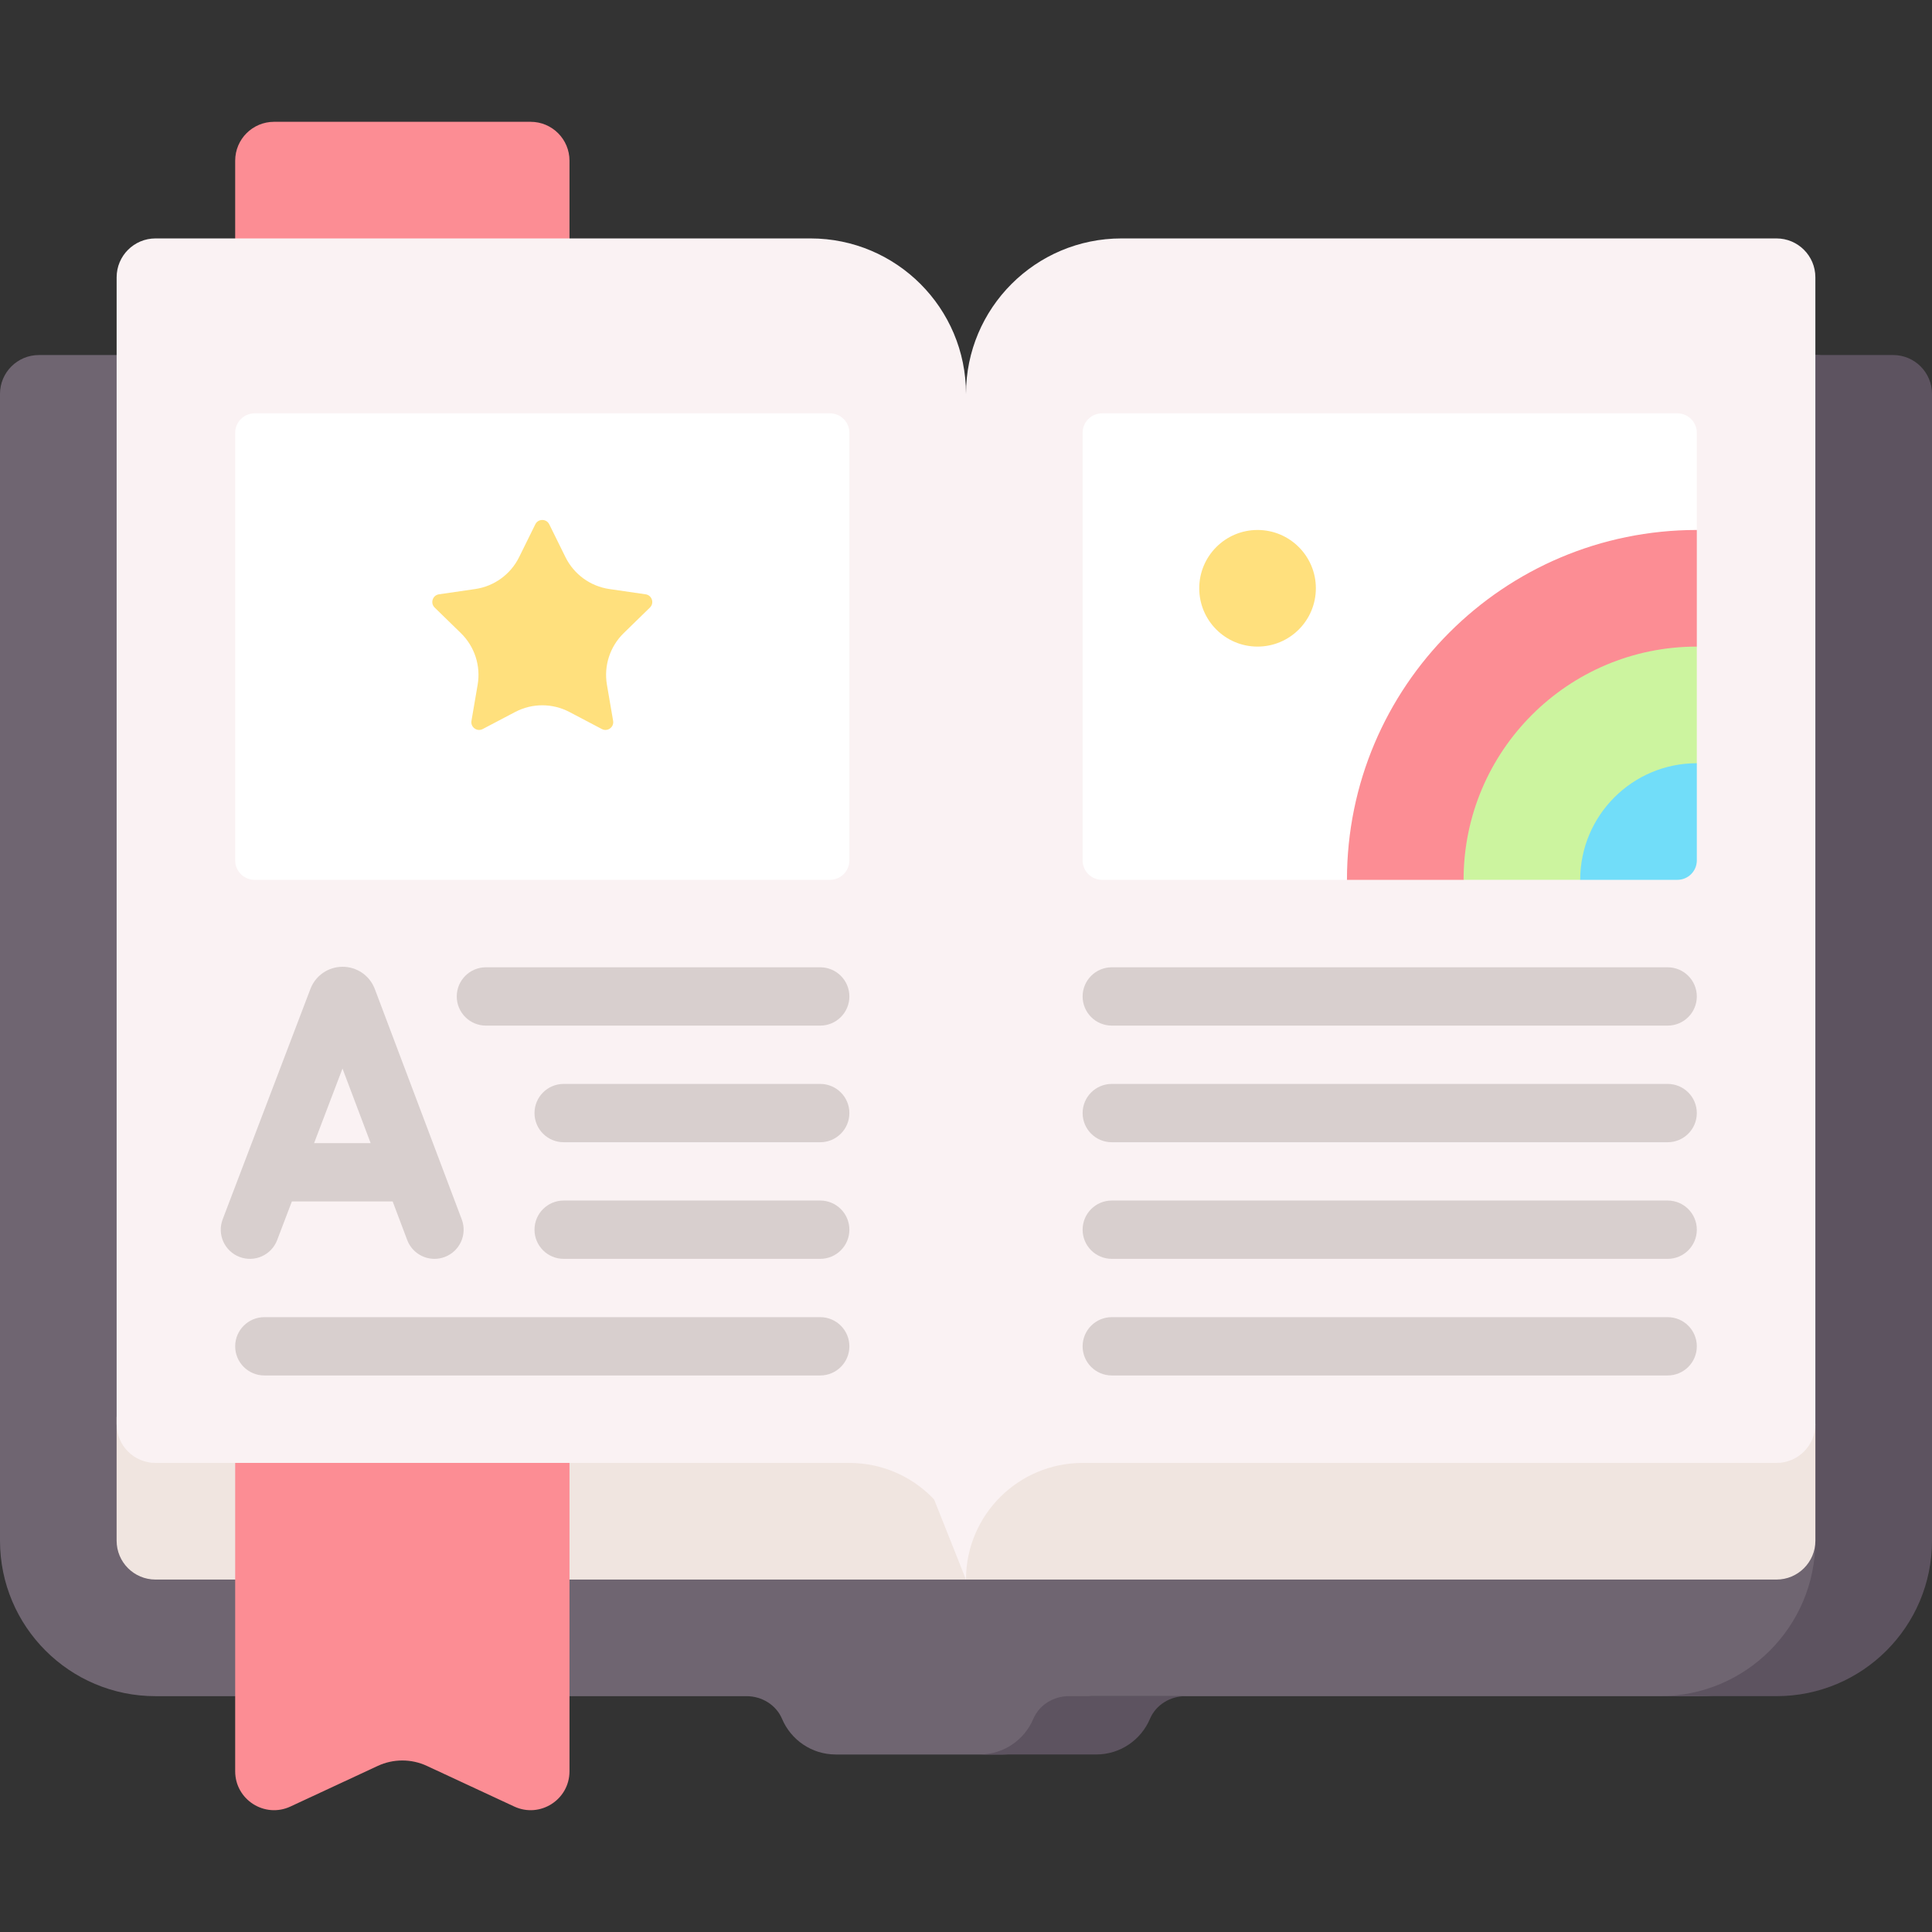 <svg id="Capa_1" enable-background="new 0 0 512 512" height="512" viewBox="0 0 512 512" width="512" xmlns="http://www.w3.org/2000/svg"><rect x="0" y="0" width="512" height="512" fill="#333333" stroke="none"/><g><path d="m470.98 94.091h10.115c5.69 0 10.302 4.612 10.302 10.302v303.903c0 22.758-18.449 41.207-41.207 41.207h-160.76c-4.039 0-7.83 2.295-9.404 6.015-2.346 5.546-7.838 9.438-14.238 9.438h-44.298c-6.401 0-11.893-3.892-14.238-9.438-1.574-3.72-5.365-6.015-9.404-6.015h-156.641c-22.758 0-41.207-18.449-41.207-41.207v-303.904c0-5.69 4.612-10.302 10.302-10.302h28.442l217.256 78.602z" fill="#6f6571"/><path d="m314.154 449.499c-4.038 0-7.829 2.297-9.406 6.016-2.349 5.553-7.84 9.436-14.237 9.436h-30.905c6.397 0 11.888-3.884 14.237-9.436 1.576-3.719 5.367-6.016 9.406-6.016z" fill="#5d5360"/><path d="m512 104.388v303.903c0 22.767-18.45 41.207-41.207 41.207h-30.905c22.757 0 41.207-18.44 41.207-41.207l-24.905-123.741 24.905-180.162c0-5.625-4.512-10.199-10.116-10.302h30.72c5.686 0 10.301 4.616 10.301 10.302z" fill="#5d5360"/><path d="m140.62 32.28h-67.992c-5.69 0-10.302 4.612-10.302 10.302v30.905h88.596v-30.905c0-5.69-4.613-10.302-10.302-10.302z" fill="#fc8d94"/><path d="m30.905 375.501v32.795c0 5.69 4.612 10.302 10.302 10.302h429.586c5.69 0 10.302-4.612 10.302-10.302v-30.906z" fill="#f0e5e0"/><path d="m256 418.617-64.691-162.617 64.691-151.608c0-22.758 18.449-41.207 41.207-41.207h173.581c5.69 0 10.302 4.612 10.302 10.302v303.903c0 5.69-4.612 10.302-10.302 10.302h-183.883c-17.069 0-30.905 13.837-30.905 30.905z" fill="#faf2f3"/><path d="m292.056 233.165h64.901l92.716-92.716v-25.755c0-2.845-2.306-5.151-5.151-5.151h-152.466c-2.845 0-5.151 2.306-5.151 5.151v113.32c0 2.845 2.307 5.151 5.151 5.151z" fill="#fff"/><path d="m150.922 377.39h-88.596v92.016c0 7.531 7.818 12.517 14.646 9.341l23.134-10.76c4.132-1.922 8.902-1.922 13.034 0l23.135 10.76c6.829 3.176 14.646-1.81 14.646-9.341v-92.016z" fill="#fc8d94"/><path d="m256 418.617v-314.225c0-22.758-18.449-41.207-41.207-41.207h-173.581c-5.69 0-10.302 4.612-10.302 10.302v303.903c0 5.69 4.612 10.302 10.302 10.302h183.882c17.069 0 30.905 13.837 30.905 30.905v.02z" fill="#faf2f3"/><path d="m219.944 233.165h-152.467c-2.845 0-5.151-2.306-5.151-5.151v-113.32c0-2.845 2.306-5.151 5.151-5.151h152.467c2.845 0 5.151 2.306 5.151 5.151v113.32c0 2.845-2.307 5.151-5.151 5.151z" fill="#fff"/><g fill="#d8cfce"><path d="m122.369 323.153-23.05-61.078c-.027-.07-.054-.141-.083-.21-1.413-3.438-4.727-5.658-8.444-5.658-.003 0-.006 0-.009 0-3.72.003-7.034 2.23-8.442 5.673-.024.058-.047.117-.069.176l-23.261 61.076c-1.519 3.988.483 8.452 4.47 9.97 3.988 1.52 8.451-.483 9.97-4.47l3.898-10.235h26.708l3.854 10.213c1.168 3.094 4.108 5.001 7.23 5 .906 0 1.828-.16 2.726-.499 3.994-1.508 6.009-5.966 4.502-9.958zm-39.134-20.209 7.53-19.771 7.461 19.771z"/><path d="m441.948 302.702h-147.316c-4.268 0-7.726-3.459-7.726-7.726s3.459-7.726 7.726-7.726h147.316c4.268 0 7.726 3.459 7.726 7.726s-3.459 7.726-7.726 7.726z"/><path d="m441.948 364.513h-147.316c-4.268 0-7.726-3.459-7.726-7.726s3.459-7.726 7.726-7.726h147.316c4.268 0 7.726 3.459 7.726 7.726s-3.459 7.726-7.726 7.726z"/><path d="m441.948 333.608h-147.316c-4.268 0-7.726-3.459-7.726-7.726s3.459-7.726 7.726-7.726h147.316c4.268 0 7.726 3.459 7.726 7.726s-3.459 7.726-7.726 7.726z"/><path d="m441.948 271.797h-147.316c-4.268 0-7.726-3.459-7.726-7.726s3.459-7.726 7.726-7.726h147.316c4.268 0 7.726 3.459 7.726 7.726s-3.459 7.726-7.726 7.726z"/><path d="m217.368 302.702h-67.992c-4.267 0-7.726-3.459-7.726-7.726s3.459-7.726 7.726-7.726h67.992c4.267 0 7.726 3.459 7.726 7.726.001 4.267-3.459 7.726-7.726 7.726z"/><path d="m217.368 364.513h-147.316c-4.267 0-7.726-3.459-7.726-7.726s3.459-7.726 7.726-7.726h147.316c4.267 0 7.726 3.459 7.726 7.726.001 4.267-3.459 7.726-7.726 7.726z"/><path d="m217.368 333.608h-67.992c-4.267 0-7.726-3.459-7.726-7.726s3.459-7.726 7.726-7.726h67.992c4.267 0 7.726 3.459 7.726 7.726s-3.459 7.726-7.726 7.726z"/><path d="m217.368 271.797h-88.596c-4.267 0-7.726-3.459-7.726-7.726s3.459-7.726 7.726-7.726h88.596c4.267 0 7.726 3.459 7.726 7.726.001 4.267-3.459 7.726-7.726 7.726z"/></g><path d="m145.558 138.946 4.295 8.703c2.251 4.561 6.602 7.722 11.635 8.453l9.604 1.396c1.69.246 2.365 2.322 1.142 3.514l-6.949 6.774c-3.642 3.55-5.304 8.665-4.444 13.678l1.641 9.565c.289 1.683-1.478 2.967-2.989 2.172l-8.59-4.516c-4.502-2.367-9.88-2.367-14.382 0l-8.59 4.516c-1.512.795-3.278-.489-2.989-2.172l1.641-9.565c.86-5.013-.802-10.128-4.444-13.678l-6.949-6.774c-1.223-1.192-.548-3.269 1.142-3.514l9.604-1.396c5.033-.731 9.384-3.893 11.635-8.453l4.295-8.703c.752-1.531 2.936-1.531 3.692 0z" fill="#ffe07d"/><path d="m333.264 171.354c-8.534 0-15.453-6.918-15.453-15.453 0-8.534 6.918-15.453 15.453-15.453 8.534 0 15.453 6.918 15.453 15.453-.001 8.535-6.919 15.453-15.453 15.453z" fill="#ffe07d"/><path d="m449.674 140.449v30.905l-61.811 61.811h-30.905c0-51.206 41.51-92.716 92.716-92.716z" fill="#fc8d94"/><path d="m449.674 171.354v30.905l-30.905 30.905h-30.905c-.001-34.136 27.673-61.81 61.81-61.81z" fill="#ccf49f"/><path d="m418.769 233.165h25.755c2.845 0 5.151-2.306 5.151-5.151v-25.754c-17.07 0-30.906 13.836-30.906 30.905z" fill="#71ddf9"/></g></svg>